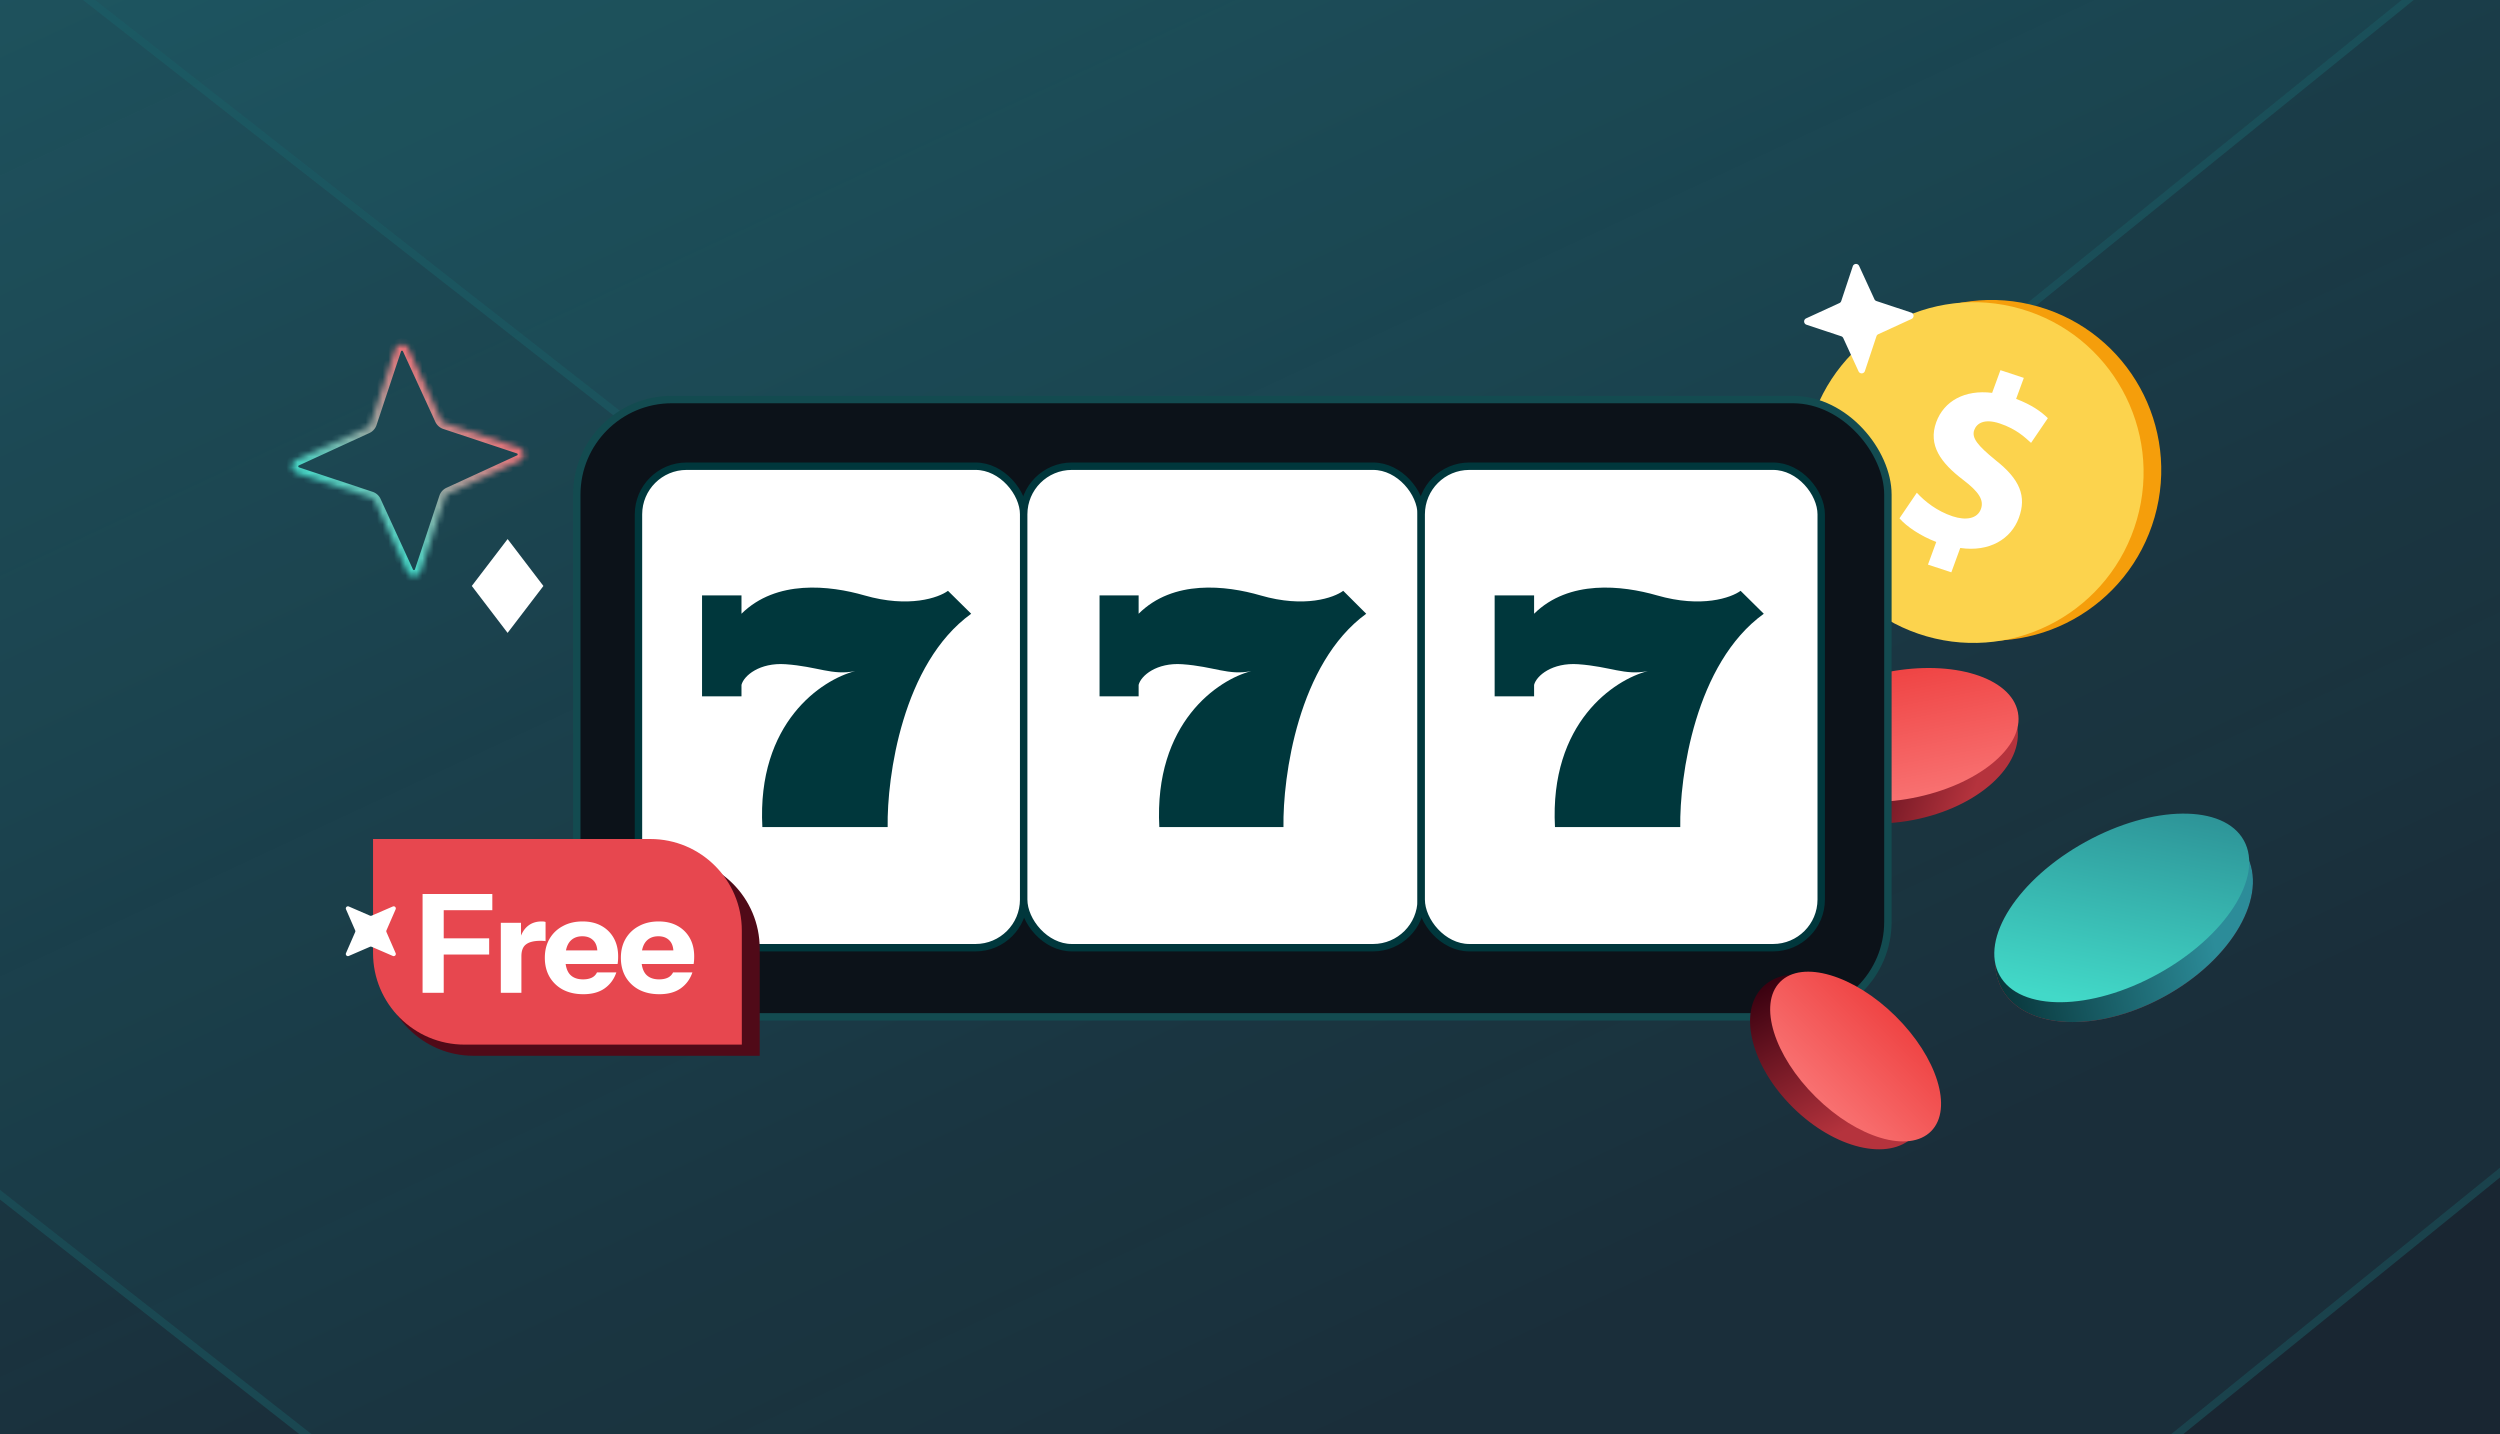 <svg width="441" height="253" fill="none" xmlns="http://www.w3.org/2000/svg"><rect width="100%" height="100%" fill="#333333" stroke="none"/><g clip-path="url(#a)"><path fill="url(#b)" d="M0 0H441V253H0z"/><path d="M228.814-591.612L-4.289-143.956-96-88.332l292.72 229.207c15.915 12.412 37.722 12.228 53.461-.46L532.877-88.424c17.498-14.158 22.246-39.626 11.167-59.577l-247.523-447.84c-15.916-27.674-55.045-25.284-67.619 4.229h-.088z" fill="#267C87" fill-opacity=".1"/><path d="M297.101-596.175c-16.119-28.03-55.665-25.738-68.639 3.893h-.054l-.188.361-233.017 447.49-91.55 55.526-.83.503.764.598 292.72 229.207h.001c16.161 12.604 38.313 12.417 54.294-.466l.001-.001L533.299-87.903c17.757-14.368 22.564-40.195 11.331-60.423L297.107-596.165l-.006-.01z" stroke="url(#c)" stroke-opacity=".5" stroke-width="1.34"/><path d="M229.835-793.414l-363.727 699.28-143.104 86.89 456.752 358.042c24.833 19.388 58.86 19.101 83.42-.718L704.286-7.388c27.303-22.117 34.712-61.9 17.425-93.065L335.482-800.02c-24.834-43.23-85.89-39.495-105.51 6.606h-.137z" fill="#267C87" fill-opacity=".1"/><path d="M229.531-794.084c20.02-46.22 81.493-49.856 106.532-6.27l.006.01 386.228 699.566-492.766-693.306zm0 0h-.103l-.187.361L-134.4-94.609-277.344-7.817l-.828.503.763.597 456.751 358.042.001.001c25.08 19.581 59.452 19.29 84.253-.725l.001-.001L704.708-6.867c27.562-22.327 35.03-62.467 17.589-93.909L229.531-794.084z" stroke="url(#d)" stroke-opacity=".5" stroke-width="1.34"/><path d="M231.385-1101.28L-331.526-18.126l-221.47 134.588 706.877 554.59c38.434 30.032 91.094 29.587 129.103-1.112l682.67-553.701c42.256-34.258 53.726-95.88 26.968-144.153L394.886-1111.51c-38.433-66.96-132.924-61.18-163.289 10.23h-.212z" fill="#267C87" fill-opacity=".1"/><path d="M395.468-1111.85c-38.639-67.31-133.548-61.63-164.313 9.9h-.177l-.187.36L-332.034-18.602l-221.31 134.491-.827.503.761.597 706.878 554.59.001.001c38.679 30.224 91.685 29.776 129.936-1.119l.001-.001 682.671-553.7c42.513-34.469 54.043-96.449 27.131-145l-597.735-1083.6-.005-.01z" stroke="url(#e)" stroke-opacity=".5" stroke-width="1.34"/><ellipse cx="335.068" cy="132.023" rx="21.125" ry="12.849" transform="rotate(-10.902 335.068 132.023)" fill="url(#f)"/><ellipse cx="335.217" cy="129.655" rx="21.125" ry="11.325" transform="rotate(-10.902 335.217 129.655)" fill="url(#g)"/><path d="M342.951 111.846c15.91 4.577 32.528-4.644 37.116-20.595 4.588-15.951-4.591-32.592-20.501-37.168-15.91-4.577-32.528 4.644-37.116 20.595-4.588 15.951 4.591 32.592 20.501 37.168z" fill="#F59E0B"/><path d="M339.834 112.244c15.91 4.576 32.527-4.645 37.116-20.596 4.588-15.95-4.591-32.591-20.501-37.168-15.911-4.576-32.528 4.645-37.116 20.596-4.588 15.95 4.591 32.591 20.501 37.168z" fill="#FCD34D"/><path d="M340.091 99.604l1.465-4.002c-2.774-1.057-5.231-2.718-6.492-4.17l3.065-4.514c1.413 1.551 3.574 3.254 6.309 4.158 2.4.79 4.378.405 4.996-1.279.585-1.6-.391-3.056-3.12-5.136-3.948-3-6.25-6.122-4.756-10.207 1.356-3.706 5.028-5.753 9.855-5.153l1.464-4.003 4.124 1.36-1.357 3.706c2.774 1.057 4.451 2.27 5.595 3.402l-2.962 4.358c-.924-.824-2.506-2.431-5.537-3.432-2.736-.9-4.05-.014-4.483 1.165-.508 1.391.641 2.76 3.726 5.288 4.362 3.42 5.534 6.402 4.147 10.194-1.372 3.75-5.192 6.076-10.342 5.323l-1.571 4.297-4.124-1.36-.002.005z" fill="#fff"/><rect x="101.743" y="70.481" width="231.283" height="108.89" rx="16.769" fill="#0C1219" stroke="#134B50" stroke-width="1.307"/><rect x="112.626" y="82.24" width="67.948" height="84.934" rx="8.493" fill="#fff" stroke="#00373C" stroke-width="1.307"/><rect x="180.579" y="82.24" width="70.125" height="84.934" rx="8.493" fill="#fff" stroke="#00373C" stroke-width="1.307"/><rect x="250.7" y="82.24" width="70.561" height="84.934" rx="8.493" fill="#fff" stroke="#00373C" stroke-width="1.307"/><path d="M130.798 105.029v3.237c6.139-6.069 15.552-5.007 21.691-3.237 7.858 2.266 13.097.405 14.734-.809l4.093 4.046c-12.115 8.741-14.87 28.73-14.734 37.632h-22.101c-.982-18.451 10.505-26.032 16.371-27.515-4.093.809-6.548-.809-12.278-1.214-4.584-.324-7.367 2.023-7.776 3.641v2.024h-6.958v-17.805h6.958zM200.855 105.029v3.237c6.083-6.069 15.41-5.007 21.493-3.237 7.786 2.266 12.976.405 14.598-.809l4.056 4.046c-12.004 8.741-14.734 28.73-14.599 37.632h-21.898c-.974-18.451 10.408-26.032 16.22-27.515-4.055.809-6.488-.809-12.165-1.214-4.542-.324-7.3 2.023-7.705 3.641v2.024h-6.894v-17.805h6.894zM270.614 105.029v3.237c6.139-6.069 15.553-5.007 21.692-3.237 7.858 2.266 13.097.405 14.734-.809l4.092 4.046c-12.114 8.741-14.87 28.73-14.734 37.632h-22.101c-.982-18.451 10.505-26.032 16.372-27.515-4.093.809-6.549-.809-12.279-1.214-4.584-.324-7.367 2.023-7.776 3.641v2.024h-6.958v-17.805h6.958z" fill="#00373C"/><path d="M89.54 111.216l-5.989-7.853 5.994-7.848 5.988 7.852-5.993 7.849z" fill="#fff" stroke="#fff" stroke-width=".516"/><mask id="i" fill="#fff"><path d="M78.54 74.635l12.994 4.316c1.089.363 1.181 1.876.13 2.365L79.22 87.031a1.282 1.282 0 00-.677.756l-4.316 12.995c-.363 1.089-1.876 1.181-2.365.13l-5.715-12.443a1.282 1.282 0 00-.756-.677l-12.995-4.317c-1.089-.362-1.18-1.875-.13-2.364l12.443-5.715c.316-.144.561-.418.677-.756l4.317-12.995c.362-1.089 1.875-1.18 2.364-.13l5.715 12.443c.144.316.418.561.756.677z"/></mask><path d="M78.54 74.635l-.354 1.03.01.003.343-1.033zm12.994 4.316l.344-1.033-.344 1.033zm.13 2.365l.454.99.005-.003-.46-.987zM79.22 87.031l.45.992.005-.002-.455-.99zm-.677.756l-1.03-.353-.003.01 1.033.343zm-4.316 12.995l1.033.343-1.033-.343zm-2.365.13l-.99.454.003.005.987-.459zm-5.715-12.443l-.992.45.002.004.99-.454zm-.756-.677l.353-1.03-.01-.004-.343 1.034zm-12.995-4.317l-.343 1.034.343-1.034zm-.13-2.364l-.454-.99-.005.003.46.987zm12.443-5.715l-.45-.992-.004.002.454.99zm.677-.756l1.03.353.004-.01-1.034-.343zm4.317-12.995l-1.034-.344v.001l1.034.343zm2.364-.13l.99-.454-.003-.005-.987.46zm5.715 12.443l.992-.45-.002-.004-.99.454zm.413 1.71l12.995 4.317.686-2.067-12.994-4.316-.687 2.066zm12.994 4.317a.166.166 0 01.09.06c.017.023.032.059.034.104a.198.198 0 01-.022.107.176.176 0 01-.088.073l.92 1.974c1.944-.904 1.777-3.711-.246-4.385l-.688 2.067zm.02.342l-12.443 5.715.909 1.979 12.442-5.715-.909-1.98zM78.77 86.04a2.37 2.37 0 00-1.257 1.394l2.06.706a.195.195 0 01.097-.117l-.9-1.983zm-1.26 1.404l-4.317 12.994 2.067.687 4.316-12.995-2.066-.686zm-4.317 12.994a.171.171 0 01-.06.09.196.196 0 01-.103.034.197.197 0 01-.108-.022c-.02-.011-.047-.032-.073-.088l-1.974.919c.904 1.945 3.712 1.778 4.385-.246l-2.067-.687zm-.341.019l-5.716-12.443-1.979.91 5.716 12.442 1.979-.909zm-5.714-12.438a2.371 2.371 0 00-1.394-1.257l-.706 2.06a.195.195 0 01.117.097l1.983-.9zm-1.404-1.26l-12.994-4.317-.687 2.067 12.995 4.316.686-2.067zm-12.994-4.317a.166.166 0 01-.09-.06.199.199 0 01-.034-.104.198.198 0 01.022-.107.177.177 0 01.088-.073l-.919-1.974c-1.945.904-1.778 3.711.246 4.385l.687-2.067zm-.02-.342l12.444-5.715-.91-1.979-12.442 5.715.909 1.98zm12.439-5.713a2.371 2.371 0 001.257-1.394l-2.06-.706a.196.196 0 01-.097.117l.9 1.983zm1.26-1.404l4.317-12.995-2.067-.686-4.316 12.994 2.067.687zm4.317-12.994a.167.167 0 01.06-.09.2.2 0 01.104-.034.197.197 0 01.107.022c.02.011.047.032.073.087l1.974-.918c-.904-1.945-3.711-1.778-4.385.245l2.067.688zm.342-.02l5.715 12.443 1.979-.909-5.715-12.442-1.98.909zm5.713 12.439a2.371 2.371 0 001.394 1.257l.706-2.06a.195.195 0 01-.117-.097l-1.983.9z" fill="url(#h)" mask="url(#i)"/><path d="M331.005 53.103l6.137 2.039a.602.602 0 01.062 1.117l-5.877 2.699a.607.607 0 00-.32.357l-2.039 6.137a.601.601 0 01-1.116.062l-2.7-5.877a.604.604 0 00-.357-.32l-6.137-2.038a.602.602 0 01-.061-1.117l5.876-2.7a.607.607 0 00.32-.357l2.039-6.137a.602.602 0 011.117-.061l2.699 5.877a.604.604 0 00.357.32z" fill="#fff"/><ellipse cx="324.233" cy="187.305" rx="18.729" ry="11.325" transform="rotate(44.65 324.233 187.305)" fill="url(#j)"/><ellipse cx="327.331" cy="186.375" rx="18.729" ry="10.018" transform="rotate(44.65 327.331 186.375)" fill="url(#k)"/><ellipse cx="374.682" cy="162.553" rx="24.609" ry="15.027" transform="rotate(-28.908 374.682 162.553)" fill="url(#l)"/><ellipse cx="374.682" cy="162.553" rx="24.609" ry="15.027" transform="rotate(-28.908 374.682 162.553)" fill="url(#m)"/><ellipse cx="374.277" cy="160.157" rx="24.609" ry="13.285" transform="rotate(-28.908 374.277 160.157)" fill="url(#n)"/><path d="M67.383 151.154h50.483c8.917 0 16.145 7.228 16.145 16.145v18.943H83.528c-8.917 0-16.145-7.228-16.145-16.145v-18.943z" fill="#500A18"/><path d="M65.805 148h48.906c8.917 0 16.145 7.228 16.145 16.145v20.126H81.95c-8.917 0-16.145-7.228-16.145-16.145V148z" fill="#E7474F"/><path d="M74.543 175.135v-17.436h3.73v17.436h-3.73zm1.743-6.756v-2.858h10.002v2.858H76.287zm0-7.822v-2.858h10.56v2.858h-10.56zm12.057 14.578v-12.35h3.56v2.906h.072v9.444h-3.632zm3.632-6.441l-.314-2.931c.29-1.049.766-1.848 1.428-2.397.662-.549 1.486-.823 2.47-.823.307 0 .533.032.679.096v3.391a.948.948 0 00-.34-.049 4.982 4.982 0 00-.532-.024c-1.162 0-2.018.21-2.567.63-.549.403-.824 1.106-.824 2.107zm10.913 6.684c-1.372 0-2.567-.267-3.584-.799a5.969 5.969 0 01-2.373-2.277c-.549-.969-.823-2.083-.823-3.342 0-1.275.274-2.389.823-3.342a5.842 5.842 0 012.349-2.252c1.001-.549 2.163-.823 3.487-.823 1.276 0 2.382.258 3.318.775a5.492 5.492 0 012.18 2.155c.516.92.775 2.002.775 3.245 0 .258-.009.5-.025.726-.016.21-.04.412-.072.606H98.239v-2.398h7.773l-.629.436c0-1.001-.242-1.735-.727-2.203-.468-.485-1.114-.727-1.937-.727-.953 0-1.695.323-2.228.969-.517.645-.775 1.614-.775 2.906 0 1.259.258 2.195.775 2.809.533.613 1.324.92 2.373.92.581 0 1.082-.097 1.502-.29.419-.194.734-.509.944-.945h3.415c-.404 1.195-1.098 2.139-2.083 2.834-.969.678-2.22 1.017-3.754 1.017zm13.416 0c-1.372 0-2.567-.267-3.584-.799a5.968 5.968 0 01-2.373-2.277c-.549-.969-.824-2.083-.824-3.342 0-1.275.275-2.389.824-3.342a5.841 5.841 0 012.349-2.252c1.001-.549 2.163-.823 3.487-.823 1.276 0 2.382.258 3.318.775a5.492 5.492 0 012.18 2.155c.516.92.774 2.002.774 3.245 0 .258-.008.5-.024.726-.016.21-.04.412-.072.606h-10.704v-2.398h7.773l-.629.436c0-1.001-.242-1.735-.727-2.203-.468-.485-1.114-.727-1.937-.727-.953 0-1.695.323-2.228.969-.517.645-.775 1.614-.775 2.906 0 1.259.258 2.195.775 2.809.533.613 1.324.92 2.373.92.581 0 1.082-.097 1.502-.29.419-.194.734-.509.944-.945h3.415c-.404 1.195-1.098 2.139-2.083 2.834-.969.678-2.22 1.017-3.754 1.017zM65.563 161.519l3.731-1.615a.378.378 0 01.498.496l-1.62 3.717a.377.377 0 000 .3l1.62 3.717a.377.377 0 01-.498.495l-3.731-1.614a.385.385 0 00-.302 0l-3.731 1.614a.377.377 0 01-.498-.495l1.621-3.717a.377.377 0 000-.3l-1.62-3.717a.378.378 0 01.497-.496l3.731 1.615a.385.385 0 00.302 0z" fill="#fff"/></g><defs><linearGradient id="b" x1="-188" y1="-270" x2="88" y2="322" gradientUnits="userSpaceOnUse"><stop stop-color="#267C87"/><stop offset="1" stop-color="#111827" stop-opacity=".8"/></linearGradient><linearGradient id="f" x1="318.07" y1="134.455" x2="342.373" y2="149.044" gradientUnits="userSpaceOnUse"><stop stop-color="#37000F"/><stop offset="1" stop-color="#B5333D"/></linearGradient><linearGradient id="g" x1="335.217" y1="118.33" x2="335.217" y2="140.979" gradientUnits="userSpaceOnUse"><stop stop-color="#EF4444"/><stop offset="1" stop-color="#F87171"/></linearGradient><linearGradient id="h" x1="81.874" y1="70.153" x2="62.058" y2="92.274" gradientUnits="userSpaceOnUse"><stop stop-color="#ED7177"/><stop offset="1" stop-color="#42D9C8"/></linearGradient><linearGradient id="j" x1="303.702" y1="190.673" x2="332.245" y2="199.665" gradientUnits="userSpaceOnUse"><stop stop-color="#37000F"/><stop offset="1" stop-color="#B5333D"/></linearGradient><linearGradient id="k" x1="327.331" y1="176.357" x2="327.331" y2="196.393" gradientUnits="userSpaceOnUse"><stop stop-color="#EF4444"/><stop offset="1" stop-color="#F87171"/></linearGradient><linearGradient id="l" x1="399.048" y1="173.183" x2="350.928" y2="171.733" gradientUnits="userSpaceOnUse"><stop stop-color="#37000F"/><stop offset="1" stop-color="#B5333D"/></linearGradient><linearGradient id="m" x1="347.706" y1="167.022" x2="385.276" y2="178.743" gradientUnits="userSpaceOnUse"><stop stop-color="#08353A"/><stop offset="1" stop-color="#2C8C99"/></linearGradient><linearGradient id="n" x1="384.667" y1="127.711" x2="352.899" y2="165.233" gradientUnits="userSpaceOnUse"><stop stop-color="#267C87"/><stop offset="1" stop-color="#42D9C8"/></linearGradient><radialGradient id="c" cx="0" cy="0" r="1" gradientUnits="userSpaceOnUse" gradientTransform="matrix(0 382.651 -323 0 227 -232.592)"><stop offset=".01" stop-color="#42D9C8"/><stop offset=".805" stop-color="#195C63"/></radialGradient><radialGradient id="d" cx="0" cy="0" r="1" gradientUnits="userSpaceOnUse" gradientTransform="matrix(0 597.736 -504 0 227.004 -232.592)"><stop offset=".01" stop-color="#42D9C8"/><stop offset=".805" stop-color="#195C63"/></radialGradient><radialGradient id="e" cx="0" cy="0" r="1" gradientUnits="userSpaceOnUse" gradientTransform="matrix(0 925.866 -780 0 227.004 -232.592)"><stop offset=".01" stop-color="#42D9C8"/><stop offset=".805" stop-color="#195C63"/></radialGradient><clipPath id="a"><path fill="#fff" d="M0 0H441V253H0z"/></clipPath></defs></svg>
